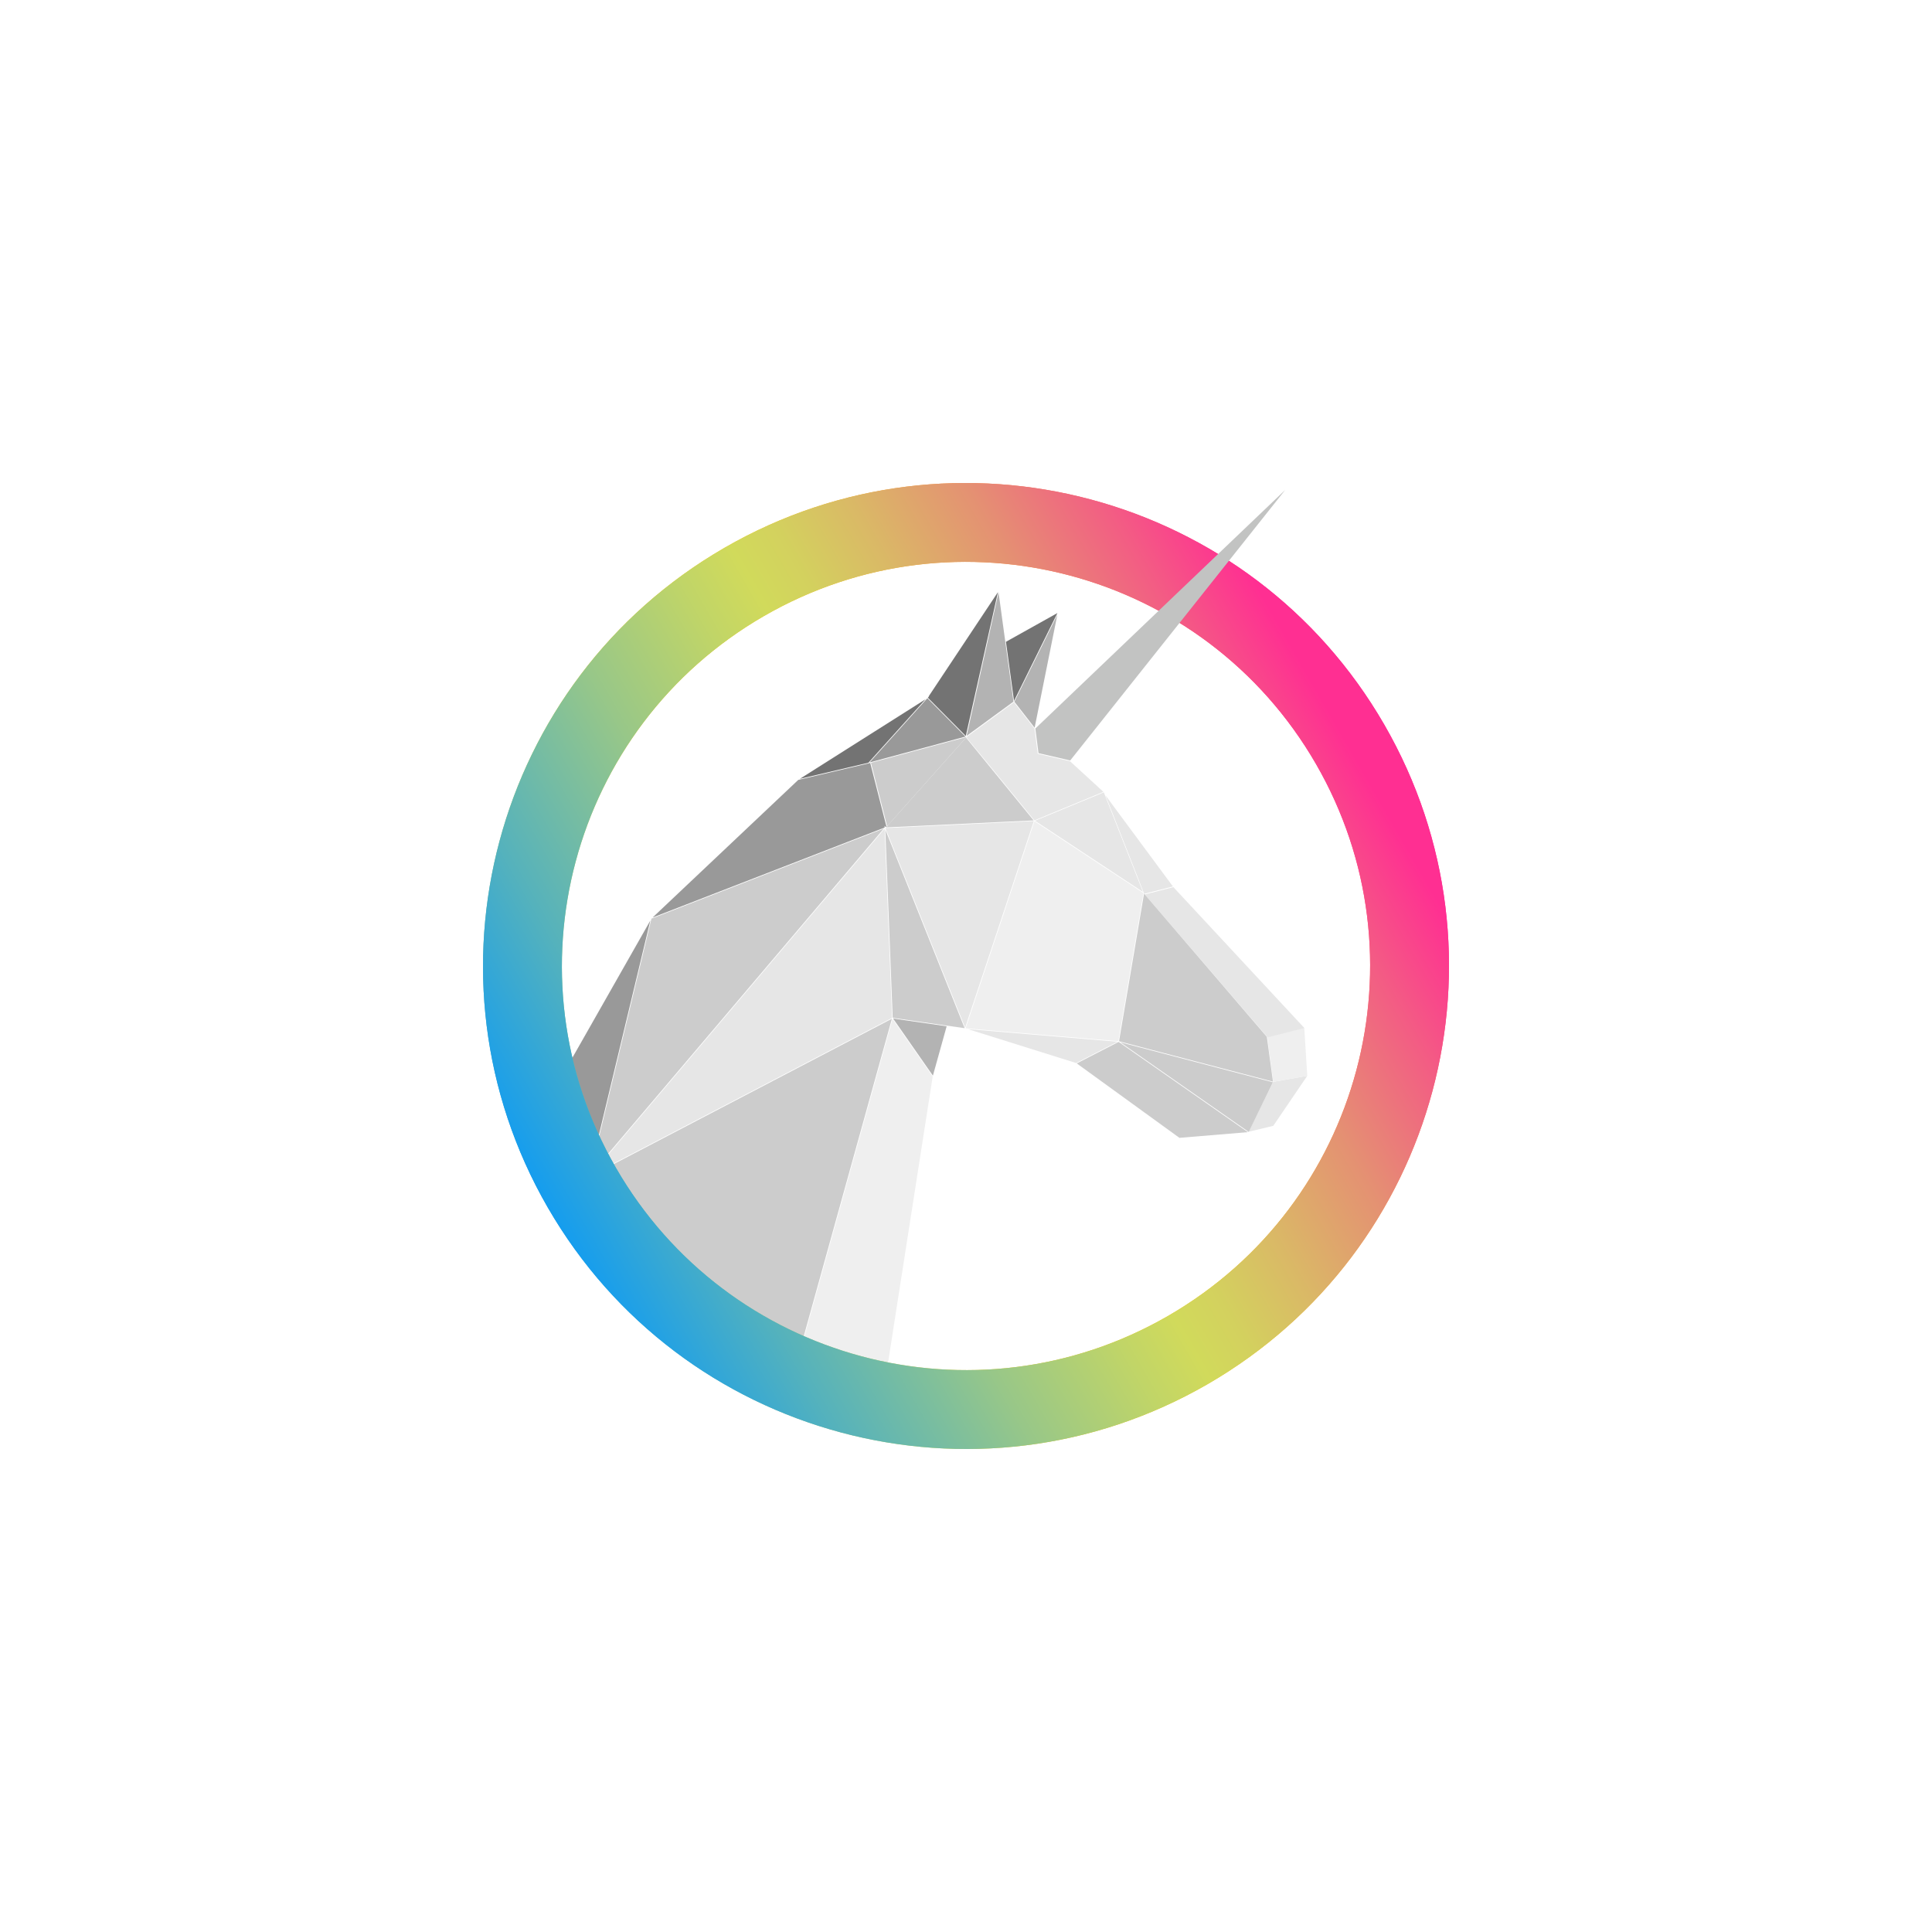 <svg width="400" height="400" viewBox="0 0 400 400" fill="none" xmlns="http://www.w3.org/2000/svg">
<rect width="400" height="400" fill="white"/>
<path d="M129.997 209.953L121.946 243.495L108.01 237.463L134.643 190.594L129.997 209.953Z" fill="#999999"/>
<path d="M122.266 243.37L153.739 206.247L183.151 171.557L184.693 210.711L184.618 210.701L184.664 210.763L122.266 243.37Z" fill="#E6E6E6"/>
<path d="M142.766 218.985L122.124 243.331L134.876 190.199L182.99 171.54L142.766 218.985Z" fill="#CCCCCC"/>
<path d="M173.445 251.298L164.143 284.799L122.105 243.606L184.657 210.92L173.445 251.298Z" fill="#CCCCCC"/>
<path d="M263.618 223.985L270.653 222.743L263.618 233.091L258.443 234.333L263.618 223.985Z" fill="#E6E6E6"/>
<path d="M262.377 214.673L270.033 212.809L270.653 222.743L263.618 223.985L262.377 214.673Z" fill="#EFEFEF"/>
<path d="M164.504 101.308L164.521 101.32V101.316L164.504 101.308Z" fill="#D6D6D6"/>
<path d="M208.272 132.875L218.926 126.925L209.944 145.112L208.272 132.875Z" fill="#737373"/>
<path d="M200.128 152.362L206.739 122.638L209.831 145.266L200.128 152.362Z" fill="#B3B3B3"/>
<path d="M192.551 144.908L192.096 144.451L192.38 144.136L192.234 144.227L206.612 122.597L199.957 152.379L192.551 144.908Z" fill="#737373"/>
<path d="M210.012 145.281L218.916 127.25L214.21 150.666L210.012 145.281Z" fill="#B3B3B3"/>
<path d="M214.285 169.933L228.531 164.048L236.637 184.668L214.285 169.933Z" fill="#E6E6E6"/>
<path d="M204.136 157.578L200.128 152.728L200.195 152.788L200.202 152.785L200.171 152.677L200.265 152.477L209.925 145.396L214.184 150.858L214.855 156.065L221.532 157.6L228.447 163.944L214.164 169.851L204.136 157.578Z" fill="#E6E6E6"/>
<path d="M228.887 164.681L242.839 183.53L236.894 185.048L228.887 164.681Z" fill="#E6E6E6"/>
<path d="M179.684 158.088L179.999 158.004L180.17 157.963L183.54 171.175L183.386 171.216L183.148 170.992L183.153 171.317L183.119 171.319L183.127 171.343L135.114 189.963L165.272 161.469L179.664 158.086L179.684 158.088Z" fill="#999999"/>
<path d="M180.328 157.92L200.135 152.581L183.675 171.05L180.328 157.92Z" fill="#CCCCCC"/>
<path d="M214.006 169.859L207.346 170.174L183.437 171.305L200.01 152.72L204.05 157.67L214.006 169.859Z" fill="#CCCCCC"/>
<path d="M165.596 161.255L191.63 144.768L179.794 157.917L165.596 161.255Z" fill="#737373"/>
<path d="M199.889 152.504L180.03 157.855L190.809 145.88L192.007 144.549L192.681 145.23L199.889 152.504Z" fill="#999999"/>
<path d="M231.368 215.681L222.802 220.087L200.426 213.076L213.681 214.192L231.368 215.681Z" fill="#E6E6E6"/>
<path d="M190.518 211.685L195.999 212.474L193.148 222.702L184.905 210.877L190.518 211.685Z" fill="#B3B3B3"/>
<path d="M184.847 210.732L184.869 210.658L184.825 210.679L183.295 171.769L199.721 212.876L192.561 211.844L184.847 210.732Z" fill="#CCCCCC"/>
<path d="M184.789 210.944L192.489 221.99L193.104 222.875L183.553 284.109L164.266 284.857L175.394 244.785L184.789 210.944Z" fill="#EFEFEF"/>
<path d="M183.31 171.446L183.312 171.444L207.42 170.306L214.047 169.993L199.822 212.763L195.604 202.212L183.31 171.446Z" fill="#E6E6E6"/>
<path d="M237.01 185.185L242.938 183.674L270.066 212.852L262.441 214.765L237.01 185.185Z" fill="#E6E6E6"/>
<path d="M236.723 184.884L236.74 184.928L231.55 215.551L231.259 215.474L231.363 215.547L199.918 212.9L214.176 170.025L236.723 184.884Z" fill="#EFEFEF"/>
<path d="M236.863 185.012L262.288 214.666L262.292 214.695L263.555 223.941L231.791 215.614L231.844 215.588L231.683 215.573L236.863 185.012Z" fill="#CCCCCC"/>
<path d="M231.95 215.794L263.541 224.074L258.527 234.347L244.774 224.747L231.95 215.794Z" fill="#CCCCCC"/>
<path d="M231.599 215.713L240.602 221.997L258.363 234.398L244.189 235.579L222.934 220.169L225.646 218.773L231.599 215.713Z" fill="#CCCCCC"/>
<path d="M113.407 249.994C141.019 297.816 202.168 314.201 249.99 286.592C297.813 258.983 314.198 197.831 286.588 150.009C258.979 102.187 197.828 85.802 150.005 113.413C102.183 141.025 85.808 202.172 113.407 249.994ZM127.55 241.83C104.452 201.818 118.166 150.642 158.169 127.544C198.172 104.446 249.358 118.16 272.455 158.163C295.553 198.166 281.839 249.352 241.836 272.449C201.834 295.547 150.65 281.835 127.55 241.83Z" fill="url(#paint0_linear_1_4)"/>
<path d="M113.407 249.994C141.019 297.816 202.168 314.201 249.99 286.592C297.813 258.983 314.198 197.831 286.588 150.009C258.979 102.187 197.828 85.802 150.005 113.413C102.183 141.025 85.808 202.172 113.407 249.994ZM127.55 241.83C104.452 201.818 118.166 150.642 158.169 127.544C198.172 104.446 249.358 118.16 272.455 158.163C295.553 198.166 281.839 249.352 241.836 272.449C201.834 295.547 150.65 281.835 127.55 241.83Z" fill="url(#paint1_linear_1_4)"/>
<path d="M215.014 155.935L214.357 150.832L266.096 101.429L221.578 157.444L215.014 155.935Z" fill="#C2C3C2"/>
<defs>
<linearGradient id="paint0_linear_1_4" x1="275.393" y1="147.822" x2="101.417" y2="247.809" gradientUnits="userSpaceOnUse">
<stop stop-color="#FF2F92"/>
<stop offset="0.08" stop-color="#FF556F"/>
<stop offset="0.19" stop-color="#FF8542"/>
<stop offset="0.3" stop-color="#FFA921"/>
<stop offset="0.38" stop-color="#FFBE0D"/>
<stop offset="0.43" stop-color="#FFC606"/>
<stop offset="0.52" stop-color="#FDC709"/>
<stop offset="0.58" stop-color="#F8C912"/>
<stop offset="0.63" stop-color="#F0CC22"/>
<stop offset="0.68" stop-color="#E4D238"/>
<stop offset="0.72" stop-color="#D5D854"/>
<stop offset="0.73" stop-color="#D1DA5B"/>
<stop offset="0.78" stop-color="#AFCF76"/>
<stop offset="0.89" stop-color="#59B3B9"/>
<stop offset="1" stop-color="#0096FF"/>
</linearGradient>
<linearGradient id="paint1_linear_1_4" x1="275.393" y1="147.822" x2="101.417" y2="247.809" gradientUnits="userSpaceOnUse">
<stop stop-color="#FF2F92"/>
<stop offset="0.09" stop-color="#F35C84"/>
<stop offset="0.21" stop-color="#E49272"/>
<stop offset="0.32" stop-color="#DAB966"/>
<stop offset="0.4" stop-color="#D3D15E"/>
<stop offset="0.45" stop-color="#D1DA5B"/>
<stop offset="0.51" stop-color="#C1D567"/>
<stop offset="0.64" stop-color="#98C788"/>
<stop offset="0.81" stop-color="#55B2BC"/>
<stop offset="1" stop-color="#0096FF"/>
</linearGradient>
</defs>
</svg>
